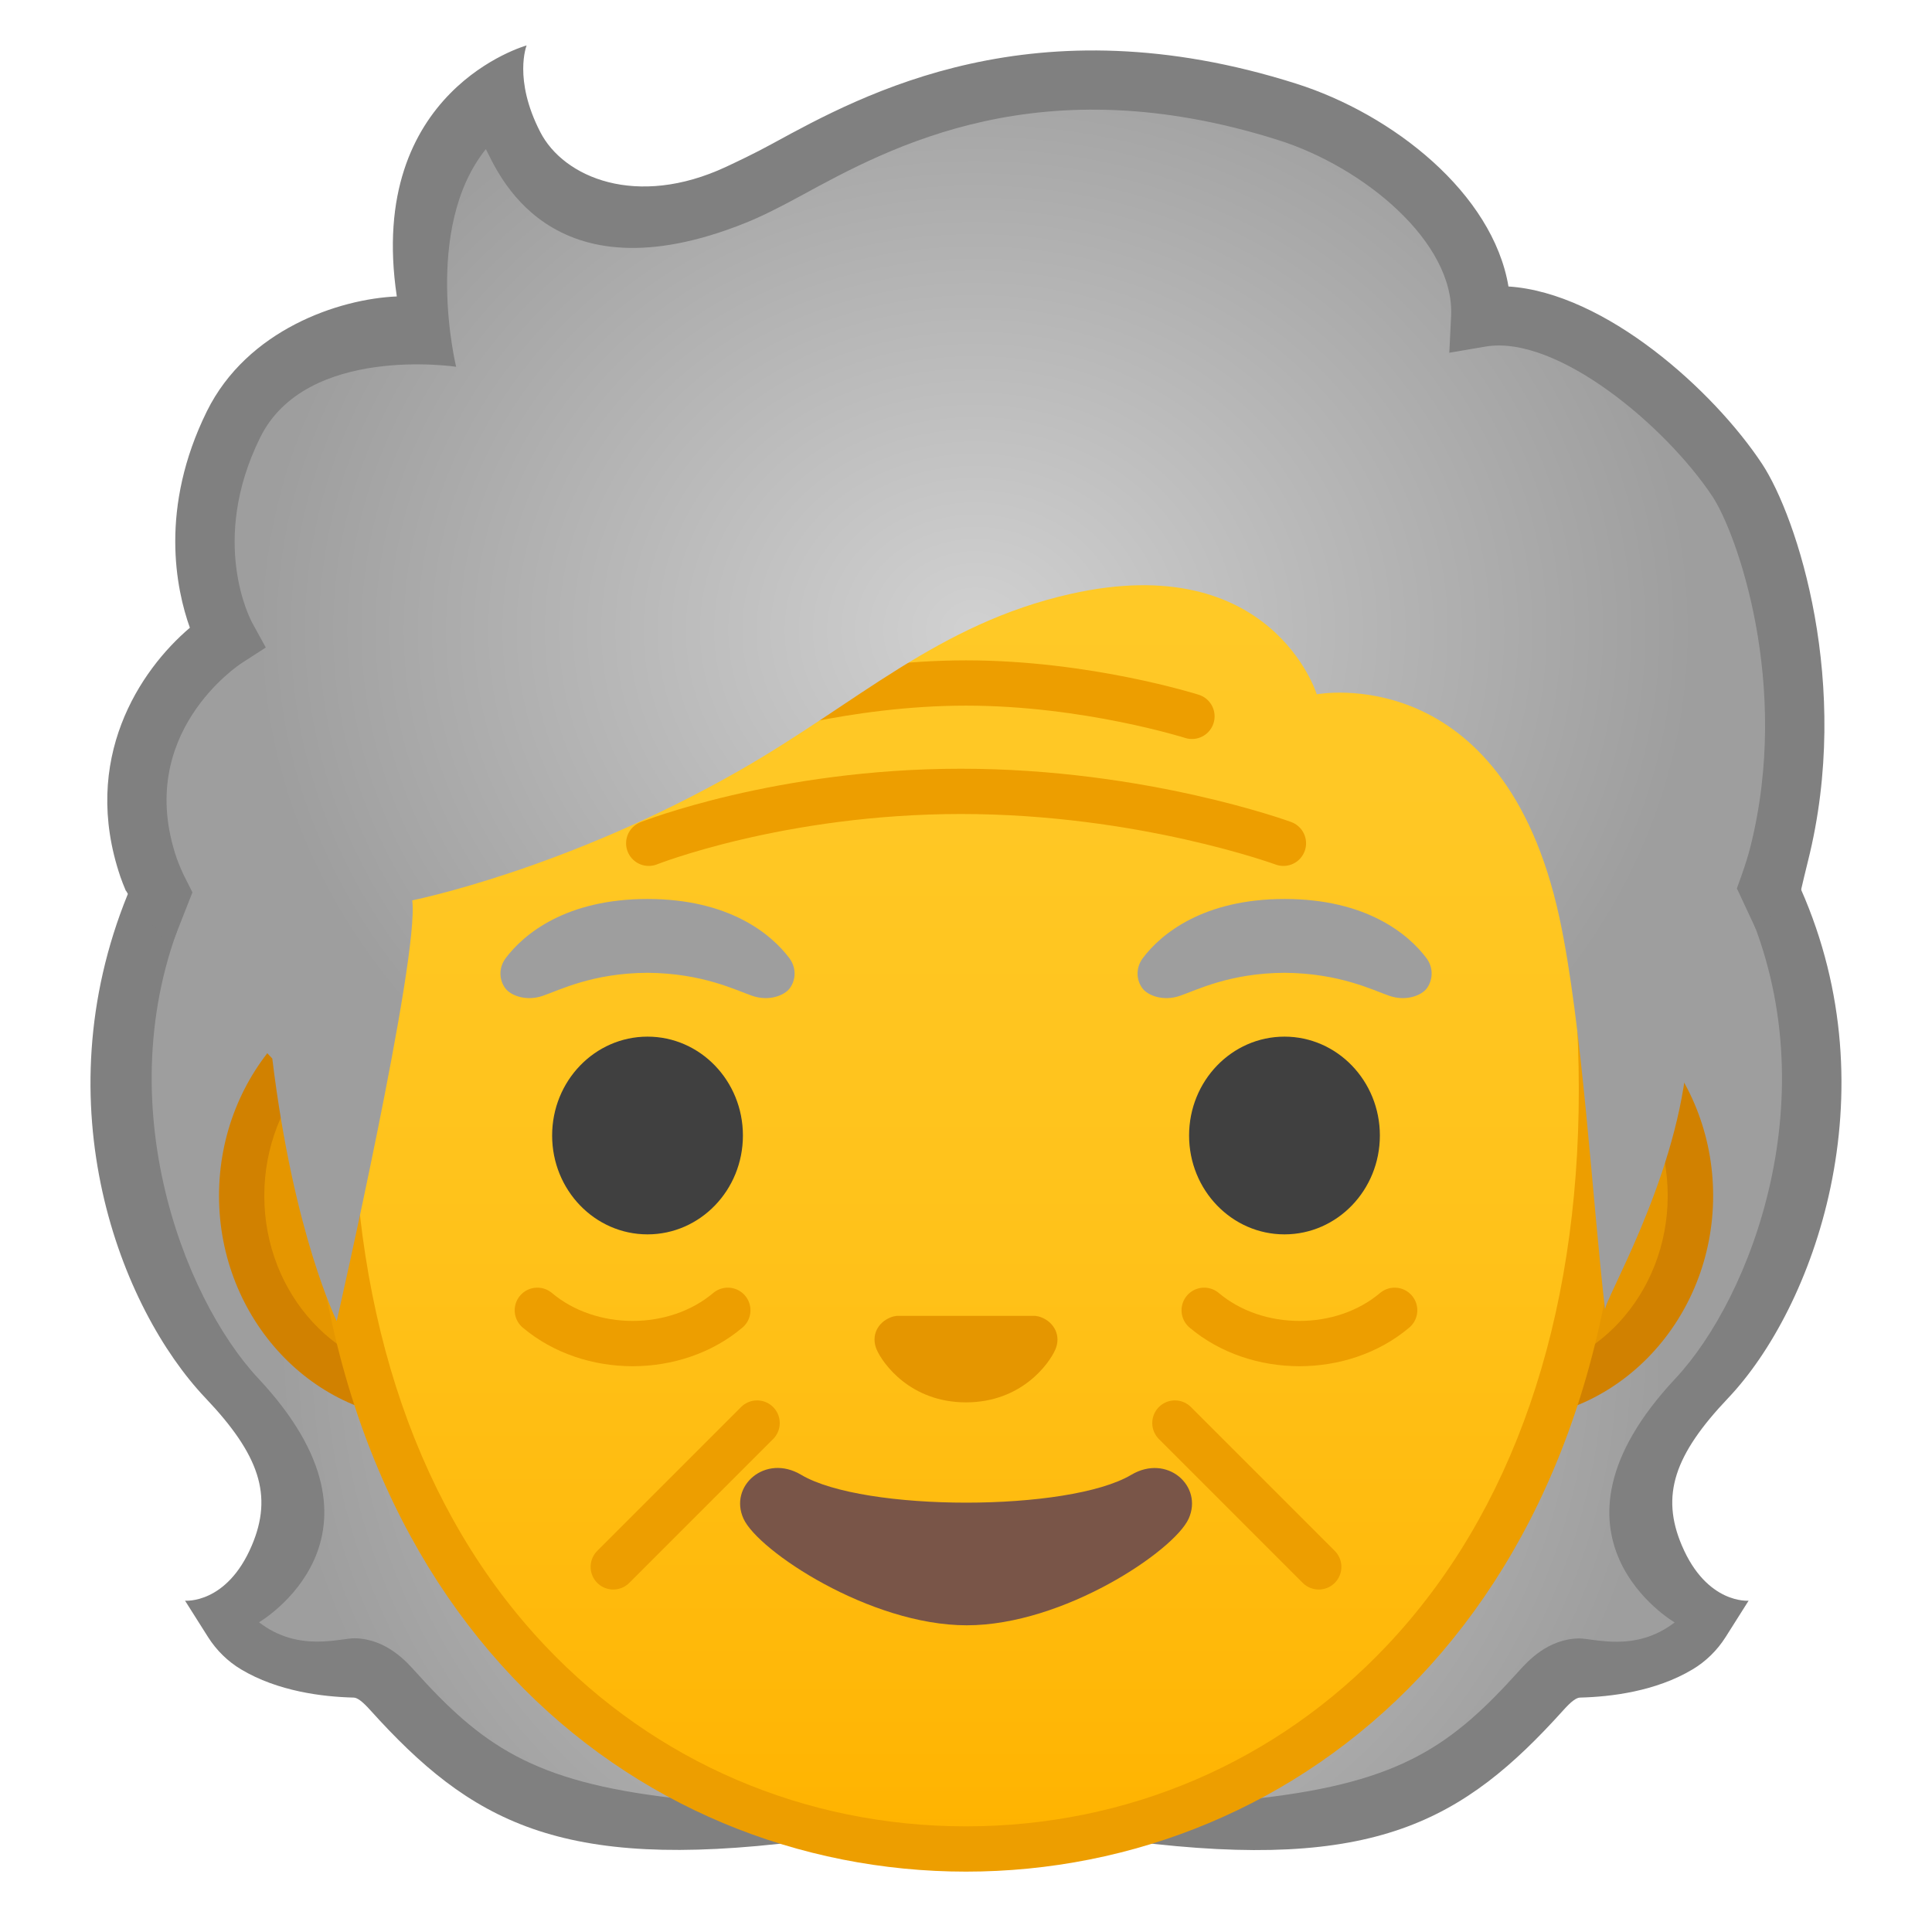 <svg enable-background="new 0 0 128 128" viewBox="0 0 128 128" xmlns="http://www.w3.org/2000/svg"><radialGradient id="c" cx="64.367" cy="89.178" r="45.973" gradientUnits="userSpaceOnUse"><stop stop-color="#D1D1D1" offset="0"/><stop stop-color="#9E9E9E" offset="1"/></radialGradient><path d="m108.4 103.58c-2.09-4.4 0.88-8.29 4.35-11.95 5.68-5.99 12.06-20.73 4.07-35.04-1.51-0.22-23.34 0.11-28.87 0.11h-23.58l-0.01 0.01v-0.01h-23.58c-5.53 0-27.36-0.33-28.87-0.11-8 14.31-1.61 29.05 4.07 35.04 3.47 3.66 6.45 7.56 4.35 11.95-1.29 2.71-3.41 3.54-4.89 3.84 0.39 0.61 0.91 1.13 1.53 1.5 2.11 1.26 4.79 1.55 6.51 1.59 1.05 0.03 1.81 0.72 2.5 1.48 7.36 8.16 12.47 9.85 38.37 9.85v-0.02l0.01 0.02c25.9 0 31.01-1.69 38.37-9.85 0.69-0.77 1.45-1.46 2.5-1.48 1.73-0.04 4.41-0.33 6.51-1.59 0.61-0.37 1.14-0.88 1.53-1.5-1.46-0.3-3.58-1.13-4.87-3.84z" fill="url(#c)"/><path d="m114.49 92.63c-3.56 3.75-4.48 6.44-3.06 9.77 1.66 3.9 4.42 3.65 4.42 3.65l-1.53 2.42c-0.56 0.88-1.31 1.61-2.18 2.13-2.44 1.46-5.41 1.82-7.47 1.87-0.24 0.01-0.58 0.26-1.09 0.83-6.65 7.38-12.52 10.7-28.52 8.7v-3c2.82-0.79 8.45 0.13 8.45 0.13 9.34-1.08 12.7-3.51 17.15-8.45 0.56-0.62 1.88-2.08 3.92-2.13 1-0.02 3.75 0.96 6.37-1.06 0 0-9.77-5.68 0.05-16.16 5-5.34 10.22-18.81 4.69-31.35l-0.38-0.85 0.06-0.12 3.85-0.35c-0.03 0.08 0.12 0.16 0.09 0.24 6.03 13.64 0.83 27.78-4.82 33.73z" fill="#808080"/><path d="m13.62 92.63c3.56 3.75 4.48 6.44 3.06 9.77-1.66 3.9-4.42 3.65-4.42 3.65l1.53 2.42c0.56 0.88 1.31 1.61 2.18 2.13 2.44 1.46 5.41 1.82 7.47 1.87 0.24 0.01 0.58 0.26 1.09 0.83 6.65 7.37 12.52 10.69 28.52 8.69v-3c-2.82-0.79-8.45 0.13-8.45 0.13-9.34-1.08-12.7-3.51-17.15-8.45-0.56-0.62-1.88-2.08-3.92-2.13-1-0.02-3.75 0.96-6.37-1.06 0 0 9.77-5.68-0.05-16.16-5-5.34-10.22-18.81-4.69-31.35l0.38-0.85-0.06-0.12h-4.36c0.03 0.08 0.05 0.15 0.09 0.23-5.71 14.01-0.5 27.45 5.15 33.4z" fill="#808080"/><path d="m28.45 92.56c-6.86 0-12.44-5.99-12.44-13.35s5.58-13.35 12.44-13.35h71.1c6.86 0 12.44 5.99 12.44 13.35s-5.58 13.35-12.44 13.35h-71.1z" fill="#E59600"/><path d="m99.55 67.37c6.03 0 10.94 5.31 10.94 11.85s-4.91 11.85-10.94 11.85h-71.1c-6.03 0-10.94-5.31-10.94-11.85s4.91-11.85 10.94-11.85h71.1m0-3h-71.1c-7.67 0-13.94 6.68-13.94 14.85s6.27 14.85 13.94 14.85h71.11c7.67 0 13.94-6.68 13.94-14.85s-6.28-14.85-13.95-14.85z" fill="#D18100"/><linearGradient id="b" x1="64" x2="64" y1="121.62" y2="15.638" gradientUnits="userSpaceOnUse"><stop stop-color="#FFB300" offset="0"/><stop stop-color="#FFB809" offset=".102"/><stop stop-color="#FFC21A" offset=".371"/><stop stop-color="#FFC825" offset=".659"/><stop stop-color="#FFCA28" offset="1"/></linearGradient><path d="m64 122.5c-11.09 0-21.38-4.41-28.97-12.43-8.6-9.09-13.14-22.18-13.14-37.86 0-16.07 4.62-30.87 13-41.68 7.83-10.09 18.44-15.88 29.11-15.88s21.28 5.79 29.11 15.88c8.38 10.81 13 25.61 13 41.68 0 15.68-4.54 28.77-13.14 37.86-7.59 8.02-17.87 12.43-28.97 12.43z" fill="url(#b)"/><path d="m64 16.15c10.21 0 20.38 5.58 27.92 15.3 8.18 10.55 12.68 25.02 12.68 40.76 0 15.29-4.4 28.03-12.73 36.83-7.29 7.71-17.19 11.96-27.87 11.96s-20.58-4.25-27.88-11.96c-8.33-8.8-12.73-21.54-12.73-36.83 0-15.73 4.5-30.21 12.68-40.76 7.55-9.72 17.72-15.3 27.93-15.3m0-3c-22.64 0-43.61 24.21-43.61 59.06 0 34.66 21.61 51.79 43.61 51.79s43.61-17.13 43.61-51.79c0-34.84-20.97-59.06-43.61-59.06z" fill="#ED9E00"/><path d="m69.02 87.29c-0.14-0.06-0.28-0.09-0.42-0.11h-9.2c-0.14 0.02-0.28 0.05-0.42 0.11-0.83 0.34-1.29 1.2-0.9 2.12 0.4 0.92 2.23 3.5 5.92 3.5s5.52-2.58 5.92-3.5c0.39-0.91-0.07-1.78-0.9-2.12z" fill="#E59600"/><path d="m74.95 97.71c-4.14 2.46-17.73 2.46-21.87 0-2.38-1.42-4.81 0.75-3.82 2.91 0.97 2.13 8.38 7.06 14.79 7.06s13.73-4.93 14.7-7.06c0.98-2.16-1.42-4.32-3.8-2.91z" fill="#795548"/><ellipse cx="42.9" cy="75.23" rx="6.32" ry="6.55" fill="#404040"/><ellipse cx="85.1" cy="75.23" rx="6.32" ry="6.55" fill="#404040"/><path d="m52.29 63.47c-1.2-1.59-3.99-3.91-9.39-3.91s-8.19 2.32-9.39 3.91c-0.53 0.71-0.4 1.52-0.03 2.01 0.34 0.46 1.35 0.88 2.47 0.5s3.3-1.51 6.95-1.53c3.65 0.03 5.84 1.15 6.95 1.53 1.12 0.38 2.13-0.04 2.47-0.5 0.37-0.49 0.5-1.3-0.03-2.01z" fill="#9E9E9E"/><path d="m94.5 63.47c-1.2-1.59-3.99-3.91-9.39-3.91s-8.19 2.32-9.39 3.91c-0.53 0.71-0.4 1.52-0.03 2.01 0.34 0.46 1.35 0.88 2.47 0.5s3.3-1.51 6.95-1.53c3.65 0.03 5.84 1.15 6.95 1.53 1.12 0.38 2.13-0.04 2.47-0.5 0.36-0.49 0.5-1.3-0.03-2.01z" fill="#9E9E9E"/><g fill="none" stroke="#ED9E00" stroke-linecap="round" stroke-linejoin="round" stroke-miterlimit="10" stroke-width="3"><path d="m42.98 55.87s8.69-3.44 20.69-3.44 21.36 3.44 21.36 3.44"/><path d="m49.03 47.46s6.97-2.21 14.97-2.21 14.97 2.21 14.97 2.21"/><path d="m48.22 86.81c-3.48 2.94-9.13 2.94-12.62 0"/><path d="m92.4 86.81c-3.48 2.94-9.13 2.94-12.62 0"/><line x1="50.16" x2="40.63" y1="94.28" y2="103.81"/><line x1="77.84" x2="87.37" y1="94.28" y2="103.81"/></g><radialGradient id="a" cx="64.608" cy="41.767" r="47.666" gradientTransform="matrix(1 0 0 .864 0 5.672)" gradientUnits="userSpaceOnUse"><stop stop-color="#D1D1D1" offset="0"/><stop stop-color="#9E9E9E" offset="1"/></radialGradient><path d="m48.78 11.8c-16.07 5.7-15.69-5.6-15.69-5.6-8.73 4.35-4.98 14.91-4.98 14.91s-8.85-0.66-12.63 7c-3.96 7.99-0.48 14.12-0.48 14.12s-8.5 5.4-5.16 15.23c2.22 6.52 8.2 12.67 8.2 12.67 1.42 11.69 4.27 17.39 4.27 17.39s5.51-24.18 5-27.87c0 0 10.17-2.02 21.71-8.62 7.8-4.46 13.13-9.7 21.9-11.68 13.34-3 16.32 6.65 16.32 6.65s12.34-2.37 16.07 14.77c1.53 7.05 2.19 18.84 3.03 26.01-0.07-0.62 4.58-8.38 5.4-16.25 0.3-2.92 4.73-10.05 6.06-15.35 2.9-11.54-0.91-20.63-2.7-23.34-3.28-4.97-11.13-11.8-17-10.8 0.3-6.3-4.65-12.13-10.62-14.14-16.31-5.49-33.9 3.2-38.7 4.9z" fill="url(#a)"/><path d="m7.98 58.1c0.1 0.29 0.22 0.59 0.35 0.9l2.98 3.78 1.44-3.66-0.42-0.83c-0.28-0.54-0.47-1.01-0.63-1.45-2.79-8.2 4.07-12.76 4.36-12.94l1.55-1-0.89-1.62c-0.12-0.22-2.89-5.4 0.52-12.3 3.06-6.18 12.98-4.68 12.98-4.68s-2.25-9.17 1.97-14.42c0.72 1.33 4.1 10.16 17.22 4.88 1.02-0.41 2.2-1 3.67-1.8 5.94-3.24 15.87-8.66 31.61-3.68 5.69 1.8 11.68 6.77 11.45 11.65l-0.12 2.44 2.41-0.41c4.72-0.79 11.92 5.25 15.03 9.94 1.59 2.41 5.21 12.45 2.51 23.2-0.15 0.59-0.35 1.23-0.61 1.96l-0.29 0.81 0.06 0.11 1.2 2.57 2.99-2.57c0.07-0.3 0.35-1.5 0.46-1.92 2.94-11.7-0.73-22.83-3.04-26.33-3.2-4.84-10.37-11.33-16.8-11.75-1.04-6.18-7.66-11.41-14.07-13.44-17.34-5.5-28.62 0.66-34.68 3.97-1.26 0.69-2.38 1.21-3.1 1.55-5.91 2.75-10.75 0.71-12.3-2.32-1.8-3.5-0.9-5.73-0.9-5.73s-10.65 2.95-8.6 16.63c-3.84 0.16-9.91 2.21-12.58 7.6-3.17 6.42-2.05 11.78-1.13 14.35-3.3 2.8-7.26 8.7-4.6 16.51z" fill="#808080"/></svg>
